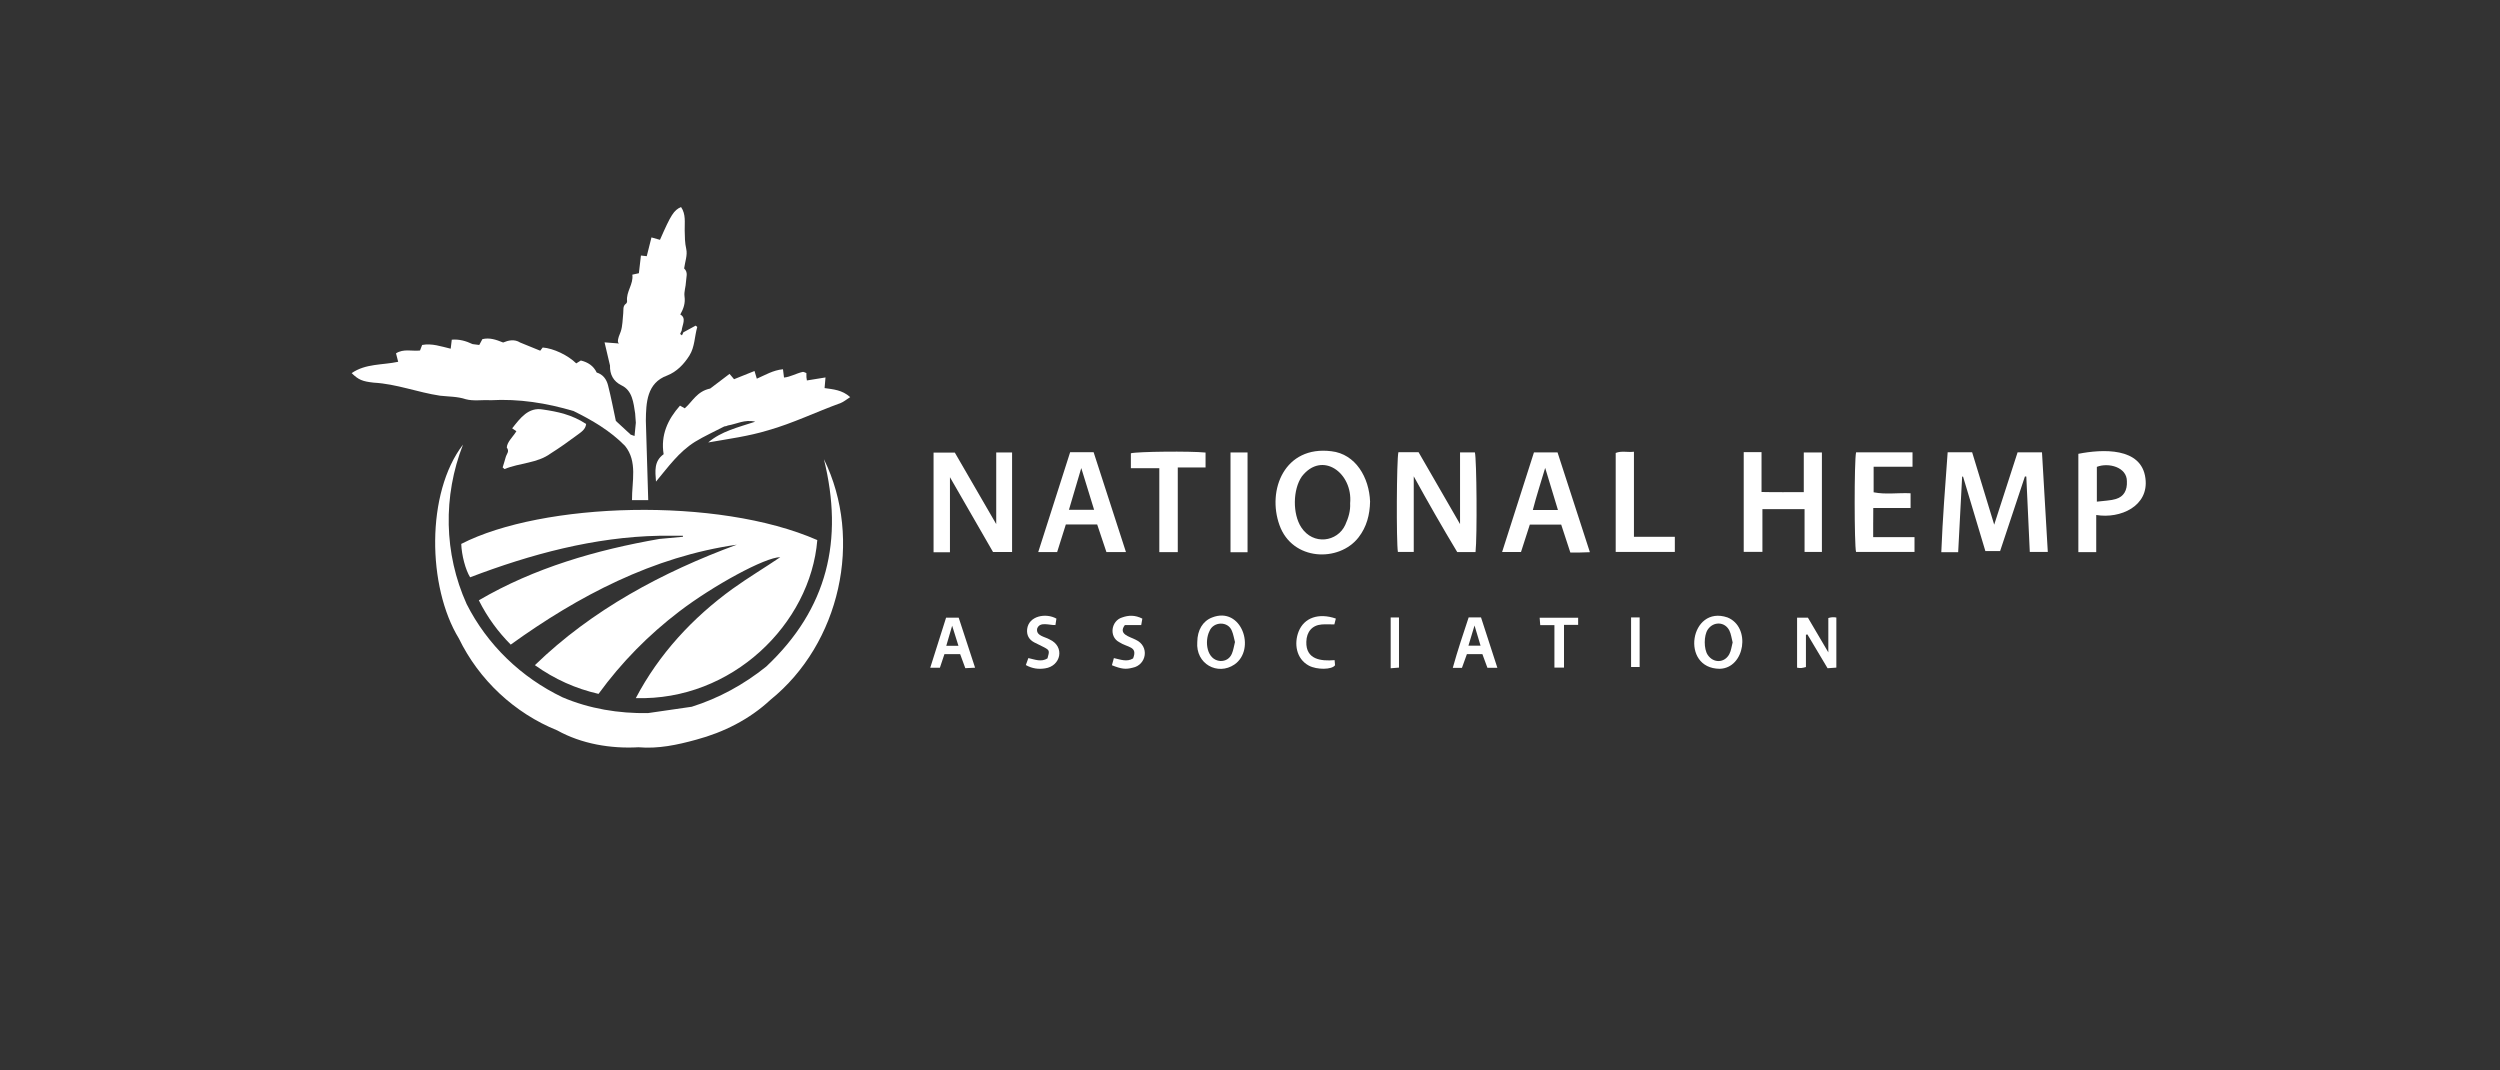 <svg xmlns="http://www.w3.org/2000/svg" id="a" data-name="Layer 1" width="250" height="107" viewBox="0 0 250 107"><rect x="0" y="0" width="250" height="107" fill="#333333" stroke="none"/><path d="M73.284,58.862c-4.022,2.906-7.382,6.537-9.702,10.948,9.621.292,17.466-7.431,18.148-15.802-9.96-4.371-27.497-3.785-35.605.382.037,1.126.427,2.603.888,3.339,6.041-2.303,12.415-4.027,18.913-4.153h2.361c.003.034.006.068.009.102-.786.072-1.573.144-2.359.216-6.294,1.097-12.509,2.888-18.054,6.137.865,1.725,1.933,3.161,3.19,4.43,6.761-4.873,14.247-8.799,22.612-9.994-7.429,2.736-14.468,6.498-20.196,12.049,1.997,1.421,4.084,2.346,6.364,2.872,2.312-3.176,5.005-5.897,8.081-8.246,3.374-2.577,8.586-5.425,10.096-5.425-1.582,1.073-3.196,2.034-4.745,3.146Z" fill="#fff" stroke-width="0"></path><path d="M201.758,45.235c-.791,2.448-1.575,4.874-2.338,7.232-.727-2.386-1.471-4.828-2.206-7.239h-2.448c-.245,3.34-.503,6.64-.636,9.99h1.687c.136-2.585.267-5.074.397-7.564.031.004.062.009.093.013.749,2.498,1.497,4.996,2.23,7.442h1.473c.836-2.515,1.658-4.988,2.481-7.461.047.002.093.003.14.005.116,2.515.232,5.03.348,7.543h1.801c-.196-3.366-.389-6.672-.581-9.961h-2.442Z" fill="#fff" stroke-width="0"></path><path d="M147.553,55.208c.172-1.542.116-9.306-.065-9.969h-1.484v7.169c-1.359-2.355-2.749-4.764-4.149-7.19h-2.014c-.182.691-.218,8.982-.052,9.978h1.585v-7.565c1.42,2.588,2.85,5.082,4.349,7.576h1.83Z" fill="#fff" stroke-width="0"></path><path d="M99.623,52.412c-1.379-2.381-2.787-4.814-4.141-7.152h-2.126v9.967h1.639v-7.507c1.448,2.516,2.896,5.031,4.307,7.48h1.906v-9.956h-1.585v7.168Z" fill="#fff" stroke-width="0"></path><path d="M133.139,45.123c-4.682-.584-6.452,3.873-5.193,7.385,1.284,3.606,5.969,3.737,7.912,1.226.81-1.047,1.122-2.256,1.15-3.577-.087-2.38-1.428-4.754-3.868-5.034ZM134.524,52.492c-.773,1.695-3.207,2.079-4.406.23-.867-1.337-.84-3.764.063-5.072,2.029-2.615,5.117-.359,4.833,2.681.045.742-.169,1.457-.49,2.161Z" fill="#fff" stroke-width="0"></path><path d="M180.455,55.193h1.735v-9.947h-1.812v3.968c-1.436-.005-2.783.018-4.225-.015v-3.987h-1.781v9.973h1.869v-4.271h4.215v4.278Z" fill="#fff" stroke-width="0"></path><path d="M82.392,45.922c1.984,8.058.385,14.951-5.776,20.741-2.23,1.787-4.71,3.15-7.44,4.012-1.461.212-2.922.424-4.384.635-2.913.046-5.852-.431-8.542-1.581-4.127-1.983-7.518-5.237-9.587-9.327-2.276-5.053-2.376-10.783-.362-15.943-3.716,4.83-3.568,14.24-.415,19.385,2.01,4.145,5.559,7.466,9.832,9.192,2.444,1.359,5.358,1.845,8.133,1.69,1.978.169,3.866-.233,5.763-.756,2.742-.735,5.328-2.028,7.42-3.978,6.965-5.614,9.312-16.03,5.359-24.071Z" fill="#fff" stroke-width="0"></path><path d="M109.361,45.219h-2.346c-1.058,3.311-2.113,6.611-3.191,9.985h1.891c.295-.938.585-1.86.868-2.756h3.136c.317.948.624,1.865.924,2.76h1.954c-1.098-3.391-2.172-6.707-3.235-9.988ZM106.895,50.977c.398-1.348.785-2.659,1.232-4.171.469,1.524.865,2.811,1.283,4.171h-2.514Z" fill="#fff" stroke-width="0"></path><path d="M153.396,45.238c-1.062,3.321-2.109,6.597-3.184,9.959h1.889c.299-.93.601-1.867.88-2.734h3.139c.311.949.604,1.845.914,2.791.718.006,1.202-.002,1.955-.034-1.112-3.428-2.18-6.722-3.237-9.982h-2.356ZM153.282,51c.378-1.472.777-2.653,1.236-4.21.451,1.489.854,2.819,1.276,4.21h-2.512Z" fill="#fff" stroke-width="0"></path><path d="M187.32,52.253c.001-.462.005-.925.008-1.45h3.73v-1.477c-1.273-.06-2.482.145-3.695-.097v-2.556h3.889v-1.439h-5.644c-.192.852-.182,9.266-.003,9.962h5.846v-1.482h-4.133c0-.525,0-.993,0-1.461Z" fill="#fff" stroke-width="0"></path><path d="M214.543,47.828c-.391-3.134-4.331-2.914-6.708-2.447v9.83h1.788v-3.713c2.405.403,5.289-.879,4.92-3.67ZM211.591,49.899c-.585.173-1.22.177-1.906.266v-3.479c1.157-.458,3.019.026,3.004,1.443.045.889-.299,1.534-1.098,1.77Z" fill="#fff" stroke-width="0"></path><path d="M50.265,46.743c.063.055.125.11.188.165,1.524-.632,3.265-.571,4.616-1.563.905-.571,1.781-1.192,2.639-1.833.383-.286.849-.557.906-1.113-1.411-.938-2.883-1.238-4.319-1.447-1.457-.263-2.265.853-3.078,1.882.197.133.319.215.423.285-.314.535-.938,1.07-.961,1.64.301.373-.021.639-.102.941-.094.35-.207.696-.312,1.043Z" fill="#fff" stroke-width="0"></path><path d="M120.555,45.255c-1.521-.156-6.805-.101-7.468.073v1.489h2.844v8.395h1.846v-8.468h2.778v-1.488Z" fill="#fff" stroke-width="0"></path><path d="M46.584,39.924c.763.207,1.661.046,2.473.099,2.835-.158,5.592.277,8.3,1.082,1.874.925,3.666,1.972,5.144,3.482,1.272,1.569.683,3.557.699,5.424h1.623c-.081-2.69-.16-5.307-.238-7.925.02-1.822.092-3.786,2.127-4.532.96-.378,1.682-1.127,2.232-2.003.542-.864.505-1.902.78-2.848.007-.022-.082-.073-.16-.139-.399.217-.812.443-1.225.668-.048.101-.095.203-.143.304-.061-.046-.122-.093-.183-.139.051-.114.103-.228.154-.342.05-.558.51-1.252-.139-1.603.33-.588.519-1.139.424-1.808-.067-.472.132-.976.147-1.467.013-.446.244-.94-.185-1.331.087-.651.349-1.341.212-1.941-.144-.629-.143-1.221-.156-1.843-.016-.793.137-1.634-.367-2.36-.726.331-1.003.769-2.105,3.283-.25-.071-.504-.144-.851-.243-.168.67-.32,1.272-.472,1.878-.177-.02-.355-.04-.581-.066-.072.618-.14,1.204-.206,1.769-.24.053-.417.091-.655.144.133.95-.632,1.695-.526,2.639.009.082-.035.21-.098.254-.357.247-.245.622-.284.956-.072.618-.056,1.267-.252,1.843-.12.35-.31.665-.276,1.053.03.047.061.094.091.141-.071-.007-.141-.015-.212-.022-.353-.027-.705-.054-1.22-.094.208.887.376,1.6.544,2.314-.027.895.329,1.575,1.141,1.98,1.103.517,1.207,1.744,1.373,2.803.021.314.042.628.07.942-.042.431-.084.862-.13,1.324-.155-.055-.269-.095-.382-.135-.504-.466-1.007-.931-1.485-1.372-.26-1.206-.484-2.397-.784-3.567-.15-.583-.493-1.082-1.133-1.272-.321-.676-.882-1.03-1.585-1.203-.16.101-.311.195-.46.288-.833-.817-2.267-1.502-3.355-1.588-.094.122-.197.257-.246.321-.69-.281-1.349-.549-2.008-.818-.586-.369-1.18-.216-1.703-.002-.71-.289-1.355-.51-2.074-.337-.105.198-.205.384-.311.583-.239-.03-.454-.058-.669-.086-.651-.306-1.321-.51-2.081-.441-.038.319-.07.586-.108.9-.969-.227-1.874-.557-2.856-.374-.077.2-.151.392-.213.555-.825.088-1.638-.203-2.4.283.07.272.136.531.217.845-1.583.34-3.247.163-4.652,1.134.693.674,1.069.826,2.213.953,2.277.125,4.398.972,6.625,1.304.862.097,1.726.072,2.581.354Z" fill="#fff" stroke-width="0"></path><path d="M163.394,45.174c-.651.075-1.238-.112-1.824.122v9.896h5.913v-1.511h-4.089v-8.507Z" fill="#fff" stroke-width="0"></path><path d="M82.551,37.744c-.704.114-1.283.207-1.863.301-.019-.143-.032-.235-.045-.328-.001-.136-.003-.272-.004-.408,0,0,.002,0,.002-.001l-.002-.002h0c-.129-.041-.277-.144-.384-.112-.625.143-1.227.503-1.855.561-.034-.273-.066-.541-.102-.83-.998.096-1.785.583-2.617.944-.068-.228-.136-.455-.23-.769-.73.293-1.367.549-2.047.821-.117-.139-.246-.293-.449-.534-.733.556-1.432,1.086-1.937,1.468-1.33.276-1.77,1.306-2.541,1.977-.136-.077-.288-.162-.478-.269-1.236,1.393-1.944,2.952-1.636,4.858-.979.708-.843,1.68-.765,2.741,1.223-1.463,2.277-2.966,3.902-3.982.94-.571,1.949-1.027,2.927-1.535.066-.012.132-.023.198-.035.055-.021.11-.042.165-.064.865-.139,1.68-.629,2.736-.376-1.723.567-3.395.953-4.706,2.077,2.021-.356,4.032-.619,5.991-1.216,2.464-.697,4.835-1.85,7.257-2.727.301-.119.561-.345.951-.592-.826-.737-1.717-.776-2.561-.902.03-.345.057-.662.092-1.068Z" fill="#fff" stroke-width="0"></path><path d="M123.051,55.224h1.703v-9.978h-1.703v9.978Z" fill="#fff" stroke-width="0"></path><path d="M182.833,61.804v3.433c-.723-1.229-1.391-2.364-2.041-3.469h-1.084v5c.385.067.45.046.885-.063v-3.227c.049-.013.097-.025.146-.038.671,1.125,1.341,2.25,2.018,3.384.338-.024.609-.044.878-.063v-5.009c-.299-.058-.544-.028-.802.051Z" fill="#fff" stroke-width="0"></path><path d="M121.195,61.754c-.918.358-1.454,1.249-1.467,2.44-.176,2.215,2.05,3.389,3.716,2.258,2.193-1.516.705-5.874-2.249-4.698ZM123.181,65.386c-.205.47-.62.728-1.141.715-1.376-.098-1.604-1.963-1.095-2.985.392-.982,1.872-1.019,2.247-.022.146.342.203.722.306,1.111-.103.399-.156.814-.317,1.182Z" fill="#fff" stroke-width="0"></path><path d="M172.749,61.744c-3.75-1.281-4.76,5.11-.775,5.135,2.526-.067,3.144-4.178.775-5.135ZM172.932,65.413c-.482.901-1.596.921-2.162.075-.397-.593-.393-1.937.007-2.532.561-.835,1.711-.8,2.159.096.177.354.218.775.328,1.191-.108.399-.147.824-.333,1.17Z" fill="#fff" stroke-width="0"></path><path d="M146.865,61.743c-.55,1.661-1.106,3.306-1.587,5.046h.916c.172-.477.339-.94.496-1.376h1.549c.177.482.337.917.504,1.369h.994c-.57-1.758-1.101-3.396-1.634-5.039h-1.238ZM146.844,64.565c.191-.634.367-1.215.608-2.014.24.8.411,1.372.603,2.014h-1.211Z" fill="#fff" stroke-width="0"></path><path d="M94.609,61.765c-.532,1.682-1.051,3.321-1.585,5.01h.965c.157-.471.305-.914.455-1.363h1.571c.182.495.343.934.516,1.406.318-.016.588-.029.977-.048-.574-1.752-1.119-3.413-1.64-5.005h-1.258ZM94.628,64.578c.188-.643.365-1.249.587-2.006.233.743.417,1.329.628,2.006h-1.215Z" fill="#fff" stroke-width="0"></path><path d="M113.571,63.974c-.593-.313-1.786-.538-1.088-1.465h1.638c.044-.251.075-.43.113-.646-.725-.369-1.37-.351-2.019-.118-1.098.331-1.337,1.917-.302,2.466.851.565,1.888.402,1.395,1.632-.62.38-1.257.109-1.92-.034-.073.264-.136.493-.197.715.978.392,1.392.424,2.068.249,1.395-.264,1.727-2.155.312-2.798Z" fill="#fff" stroke-width="0"></path><path d="M104.952,63.94c-.46-.27-1.374-.352-1.237-1.078.268-.741,1.203-.326,1.828-.357.037-.244.068-.445.099-.643-1.049-.593-2.769-.283-2.927,1.049-.064.599.176,1.045.705,1.327.334.178.685.323,1.016.506.521.287.529.338.312,1.095-.618.391-1.255.112-1.913-.031-.081.225-.154.427-.252.698.657.367,1.279.431,1.914.334,1.598-.218,2.026-2.192.455-2.899Z" fill="#fff" stroke-width="0"></path><path d="M132.168,62.447c.404-.032.814-.005,1.268-.005.047-.186.099-.387.149-.585-1.715-.593-3.171-.093-3.721,1.293-.475,1.198-.254,2.727,1.021,3.413.8.43,2.321.417,2.619-.04-.012-.142-.026-.3-.044-.51-1.375.119-2.881-.06-2.827-1.835.025-1.004.59-1.656,1.534-1.731Z" fill="#fff" stroke-width="0"></path><path d="M154.023,62.514h1.419v4.246h.958v-4.272h1.414v-.715h-3.849c.021.265.036.467.058.741Z" fill="#fff" stroke-width="0"></path><path d="M139.068,66.827c.333-.027.598-.048.831-.067v-5.014h-.831v5.081Z" fill="#fff" stroke-width="0"></path><path d="M163.108,66.7h.856v-4.958h-.856v4.958Z" fill="#fff" stroke-width="0"></path></svg>
